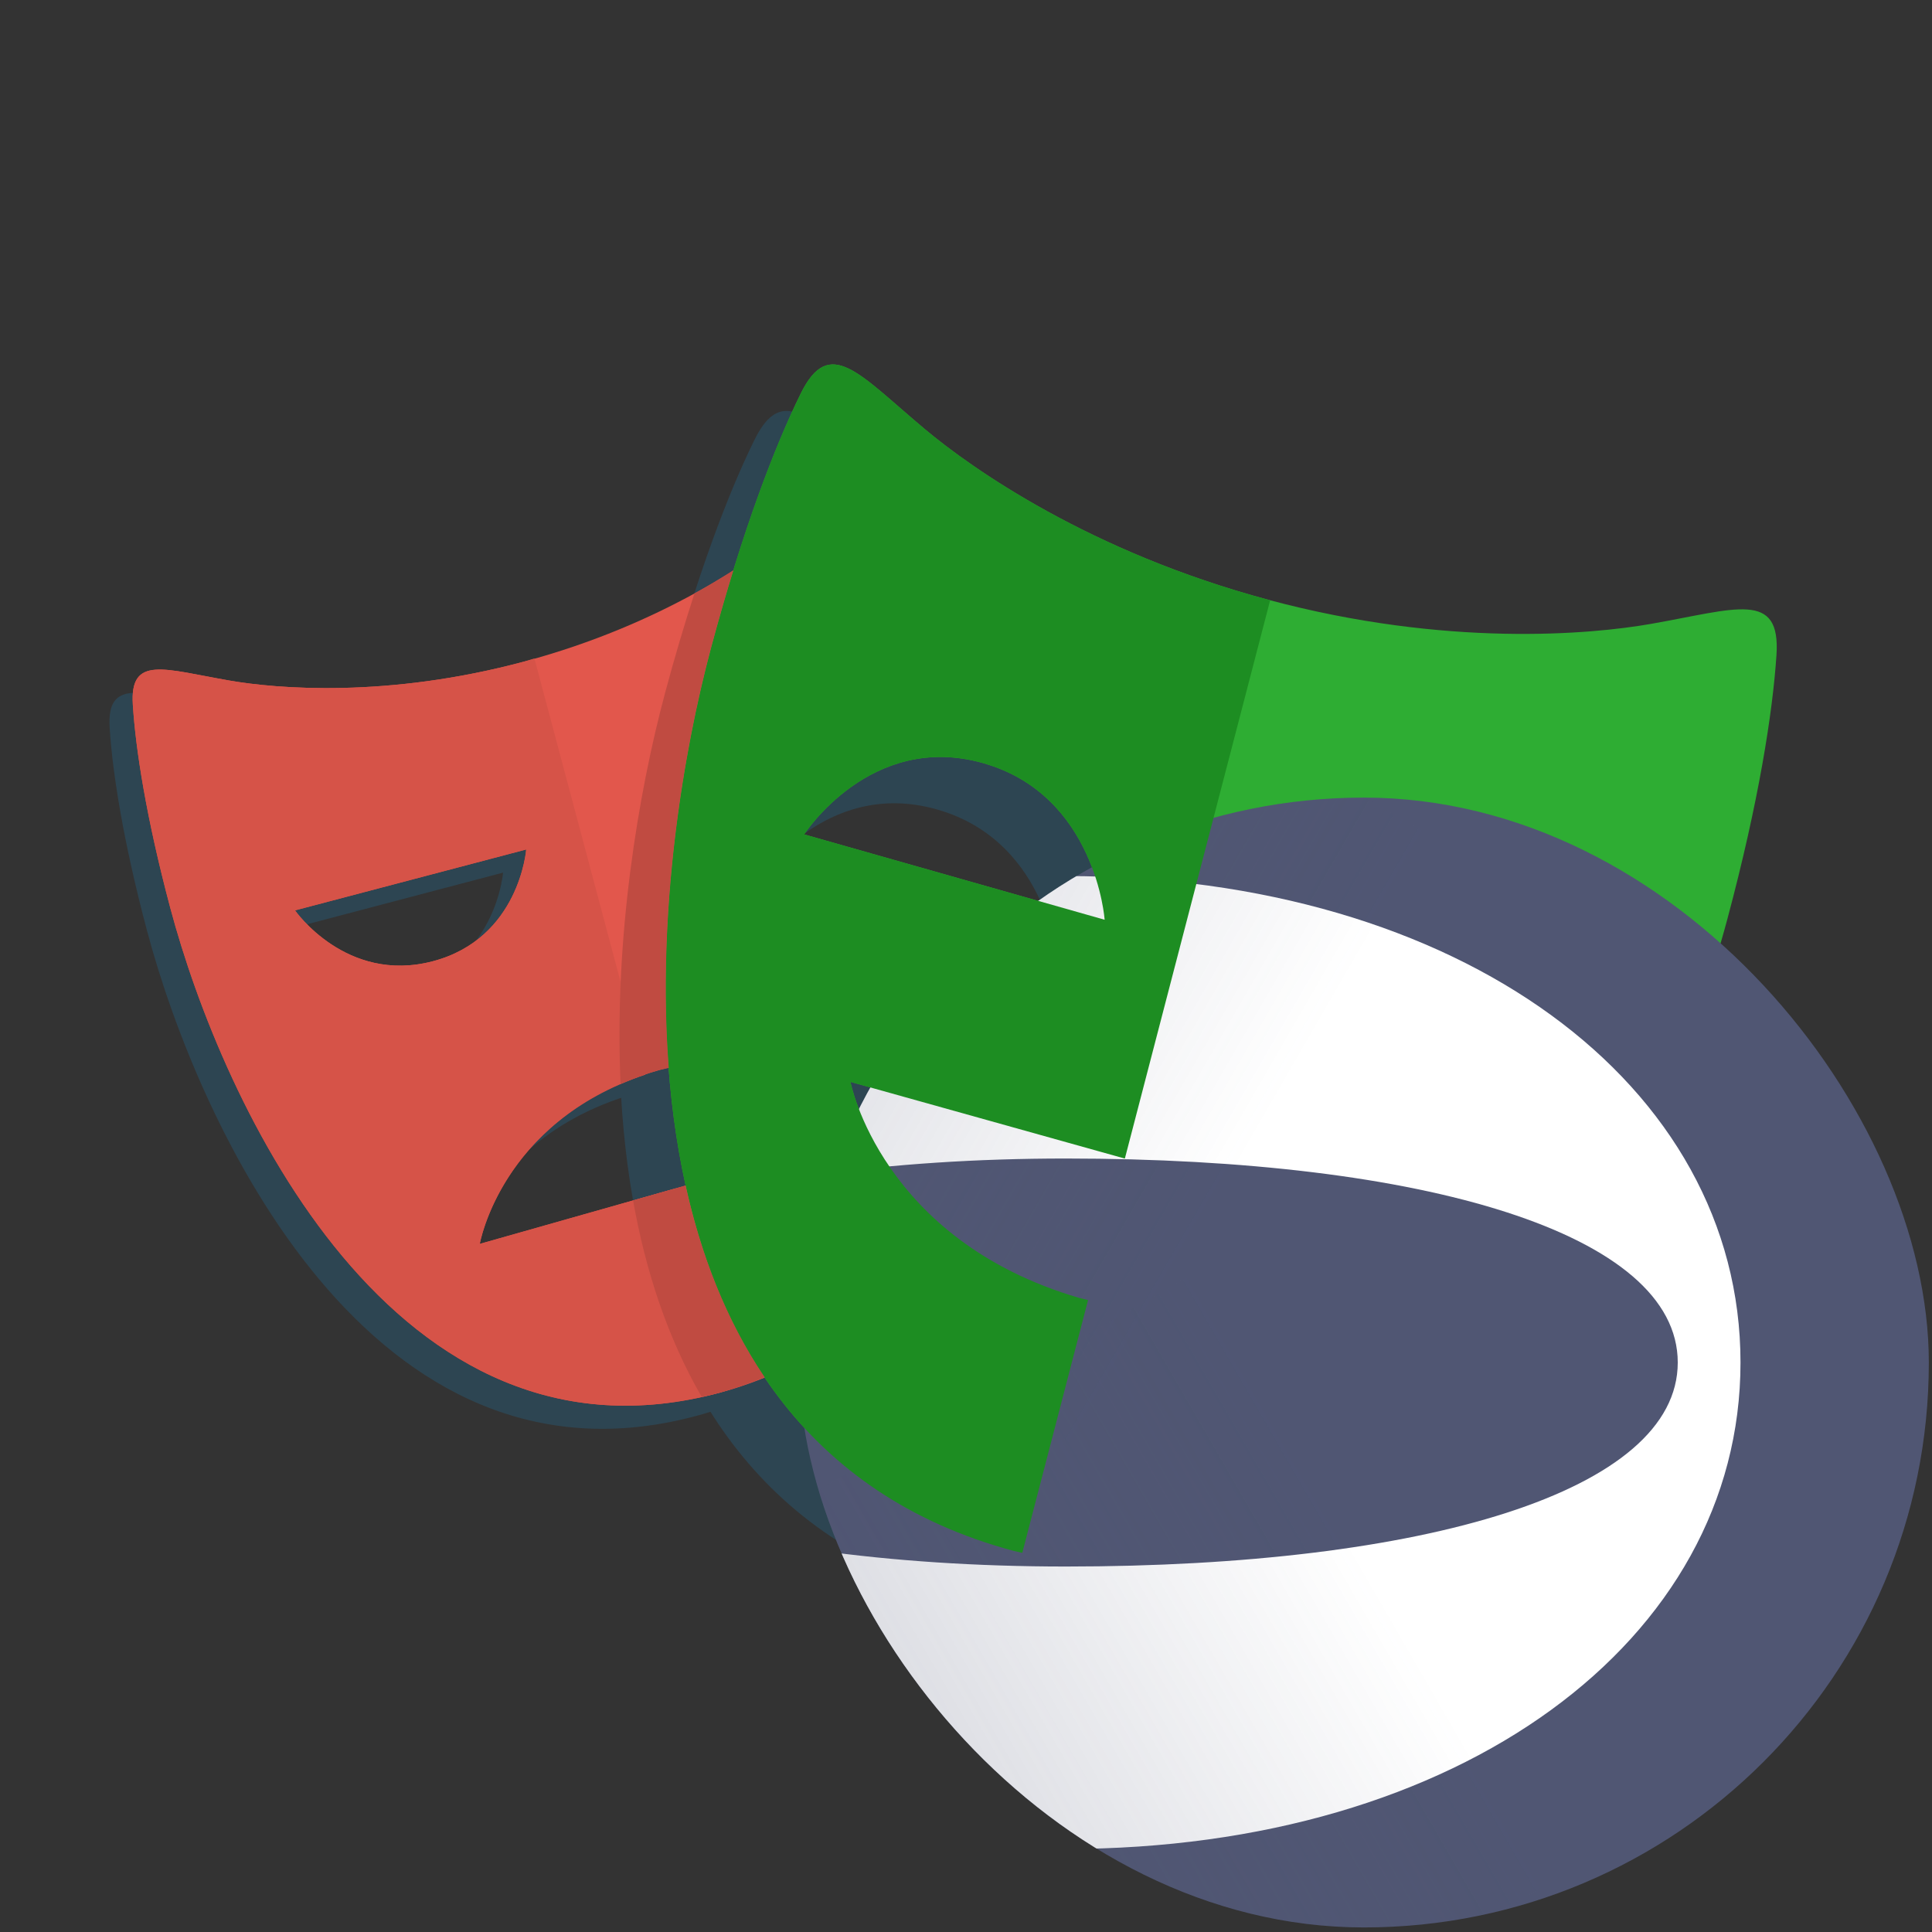 <?xml version="1.0" encoding="UTF-8" standalone="no"?>
<svg
   width="400"
   height="400"
   viewBox="0 0 400 400"
   fill="none"
   version="1.1"
   id="svg7"
   sodipodi:docname="playwright-logo.svg"
   xml:space="preserve"
   inkscape:version="1.4 (e7c3feb1, 2024-10-09)"
   xmlns:inkscape="http://www.inkscape.org/namespaces/inkscape"
   xmlns:sodipodi="http://sodipodi.sourceforge.net/DTD/sodipodi-0.dtd"
   xmlns="http://www.w3.org/2000/svg"
   xmlns:svg="http://www.w3.org/2000/svg"><rect x="0" y="0" width="400" height="400" fill="#333333" stroke="none"/><defs
     id="defs7"><linearGradient
       id="b"
       x1="13.396"
       x2="13.396"
       y1="41.059"
       y2="61.644"
       gradientUnits="userSpaceOnUse"><stop
         stop-color="#505673"
         id="stop3" /><stop
         offset="1"
         stop-color="#505673"
         stop-opacity="0"
         id="stop4" /></linearGradient><linearGradient
       id="c"
       x1=".063"
       x2=".063"
       y1="8.099"
       y2="28.685"
       gradientUnits="userSpaceOnUse"><stop
         stop-color="#505673"
         id="stop5" /><stop
         offset="1"
         stop-color="#505673"
         stop-opacity="0"
         id="stop6" /></linearGradient><clipPath
       id="a"><rect
         width="32"
         height="32"
         fill="#fff"
         rx="16"
         id="rect6" /></clipPath><linearGradient
       id="b-9"
       x1="13.396"
       x2="13.396"
       y1="41.059"
       y2="61.644"
       gradientUnits="userSpaceOnUse"><stop
         stop-color="#505673"
         id="stop3-0" /><stop
         offset="1"
         stop-color="#505673"
         stop-opacity="0"
         id="stop4-5" /></linearGradient><linearGradient
       id="c-2"
       x1=".063"
       x2=".063"
       y1="8.099"
       y2="28.685"
       gradientUnits="userSpaceOnUse"><stop
         stop-color="#505673"
         id="stop5-2" /><stop
         offset="1"
         stop-color="#505673"
         stop-opacity="0"
         id="stop6-7" /></linearGradient><clipPath
       id="a-3"><rect
         width="32"
         height="32"
         fill="#fff"
         rx="16"
         id="rect6-7" /></clipPath></defs><sodipodi:namedview
     id="namedview7"
     pagecolor="#ffffff"
     bordercolor="#000000"
     borderopacity="0.25"
     inkscape:showpageshadow="2"
     inkscape:pageopacity="0.0"
     inkscape:pagecheckerboard="0"
     inkscape:deskcolor="#d1d1d1"
     inkscape:zoom="0.52"
     inkscape:cx="387.5"
     inkscape:cy="209.61538"
     inkscape:window-width="1568"
     inkscape:window-height="1117"
     inkscape:window-x="0"
     inkscape:window-y="25"
     inkscape:window-maximized="0"
     inkscape:current-layer="svg7" /><path
     d="M136.444 221.556C123.558 225.213 115.104 231.625 109.535 238.032C114.869 233.364 122.014 229.08 131.652 226.348C141.51 223.554 149.92 223.574 156.869 224.915V219.481C150.941 218.939 144.145 219.371 136.444 221.556ZM108.946 175.876L61.09 188.484C61.09 188.484 61.962 189.716 63.577 191.36L104.153 180.668C104.153 180.668 103.578 188.077 98.585 194.705C108.03 187.559 108.946 175.876 108.946 175.876ZM149.005 288.347C81.658 306.486 46.027 228.438 35.24 187.928C30.256 169.229 28.08 155.067 27.5 145.928C27.438 144.979 27.466 144.179 27.534 143.446C24.04 143.657 22.367 145.473 22.708 150.721C23.288 159.855 25.463 174.016 30.447 192.721C41.23 233.225 76.866 311.273 144.213 293.134C158.872 289.185 169.885 281.992 178.152 272.81C170.532 279.692 160.995 285.112 149.005 288.347ZM161.661 128.11V132.903H188.077C187.535 131.206 186.989 129.677 186.447 128.11H161.661Z"
     fill="#2D4552"
     id="path1" /><path
     d="M193.981 167.584C205.861 170.958 212.144 179.287 215.465 186.658L228.711 190.42C228.711 190.42 226.904 164.623 203.57 157.995C181.741 151.793 168.308 170.124 166.674 172.496C173.024 167.972 182.297 164.268 193.981 167.584ZM299.422 186.777C277.573 180.547 264.145 198.916 262.535 201.255C268.89 196.736 278.158 193.031 289.837 196.362C301.698 199.741 307.976 208.06 311.307 215.436L324.572 219.212C324.572 219.212 322.736 193.41 299.422 186.777ZM286.262 254.795L176.072 223.99C176.072 223.99 177.265 230.038 181.842 237.869L274.617 263.805C282.255 259.386 286.262 254.795 286.262 254.795ZM209.867 321.102C122.618 297.71 133.166 186.543 147.284 133.865C153.097 112.156 159.073 96.02 164.029 85.204C161.072 84.595 158.623 86.153 156.203 91.075C150.941 101.747 144.212 119.124 137.7 143.45C123.586 196.127 113.038 307.29 200.283 330.682C241.406 341.699 273.442 324.955 297.323 298.659C274.655 319.19 245.714 330.701 209.867 321.102Z"
     fill="#2D4552"
     id="path2" /><path
     d="M161.661 262.296V239.863L99.332 257.537C99.332 257.537 103.938 230.777 136.444 221.556C146.302 218.762 154.713 218.781 161.661 220.123V128.11H192.869C189.471 117.61 186.184 109.526 183.423 103.909C178.856 94.612 174.174 100.775 163.545 109.665C156.059 115.919 137.139 129.261 108.668 136.933C80.197 144.61 57.179 142.574 47.575 140.911C33.96 138.562 26.839 135.572 27.505 145.928C28.085 155.062 30.261 169.224 35.245 187.928C46.027 228.433 81.663 306.481 149.01 288.342C166.602 283.602 179.019 274.233 187.626 262.291H161.661V262.296ZM61.085 188.484L108.946 175.876C108.946 175.876 107.551 194.288 89.609 199.018C71.661 203.743 61.085 188.484 61.085 188.484Z"
     fill="#E2574C"
     id="path3" /><path
     d="M341.786 129.174C329.345 131.355 299.498 134.072 262.612 124.185C225.716 114.304 201.236 97.022 191.537 88.899C177.788 77.383 171.74 69.38 165.788 81.486C160.526 92.163 153.797 109.54 147.284 133.866C133.171 186.543 122.623 297.706 209.867 321.098C297.093 344.47 343.53 242.92 357.644 190.238C364.157 165.917 367.013 147.5 367.799 135.625C368.695 122.173 359.455 126.078 341.786 129.174ZM166.497 172.756C166.497 172.756 180.246 151.372 203.565 158C226.899 164.628 228.706 190.425 228.706 190.425L166.497 172.756ZM223.42 268.713C182.403 256.698 176.077 223.99 176.077 223.99L286.262 254.796C286.262 254.791 264.021 280.578 223.42 268.713ZM262.377 201.495C262.377 201.495 276.107 180.126 299.422 186.773C322.736 193.411 324.572 219.208 324.572 219.208L262.377 201.495Z"
     fill="#2EAD33"
     id="path4" /><g
     style="fill:none"
     id="g7"
     transform="matrix(7.31,0,0,7.31,165.423,165.135)"><g
       clip-path="url(#a-3)"
       id="g3"><rect
         width="32"
         height="32"
         fill="#505673"
         rx="16"
         id="rect1"
         x="0"
         y="0" /><path
         fill="#ffffff"
         fill-rule="evenodd"
         d="M 7.556,29.778 C -3,29.778 -11.555,23.609 -11.555,16 -11.555,8.391 -3,2.222 7.554,2.222 c 11.172,0 19.112,5.905 19.112,13.778 0,7.873 -7.94,13.778 -19.111,13.778 m 0,-8 c -10.17,0 -17.334,-2.587 -17.334,-5.778 0,-3.191 7.163,-5.778 17.334,-5.778 10.171,0 17.334,2.128 17.334,5.778 0,3.65 -7.163,5.778 -17.333,5.778"
         clip-rule="evenodd"
         id="path1-4" /><path
         fill="url(#b)"
         d="m 3.396,41.059 h 20 v 20.585 h -20 z"
         opacity="0.3"
         transform="rotate(-120,3.396,41.059)"
         id="path2-8"
         style="fill:url(#b-9)" /><path
         fill="url(#c)"
         d="m -9.937,8.099 h 20 v 20.585 h -20 z"
         opacity="0.3"
         transform="rotate(-60,-9.937,8.1)"
         id="path3-3"
         style="fill:url(#c-2)" /></g></g><path
     d="M139.88 246.04L99.332 257.532C99.332 257.532 103.737 232.44 133.607 222.496L110.647 136.33L108.663 136.933C80.192 144.611 57.174 142.574 47.57 140.911C33.955 138.563 26.834 135.572 27.5 145.929C28.08 155.063 30.256 169.224 35.24 187.929C46.023 228.433 81.658 306.481 149.005 288.342L150.989 287.719L139.88 246.04ZM61.085 188.485L108.946 175.876C108.946 175.876 107.551 194.288 89.609 199.018C71.662 203.743 61.085 188.485 61.085 188.485Z"
     fill="#D65348"
     id="path5" /><path
     d="M225.27 269.163L223.415 268.712C182.398 256.698 176.072 223.99 176.072 223.99L232.89 239.872L262.971 124.281L262.607 124.185C225.711 114.304 201.232 97.022 191.532 88.899C177.783 77.383 171.735 69.38 165.783 81.486C160.526 92.163 153.797 109.54 147.284 133.866C133.171 186.543 122.623 297.706 209.867 321.097L211.655 321.5L225.27 269.163ZM166.497 172.756C166.497 172.756 180.246 151.372 203.565 158C226.899 164.628 228.706 190.425 228.706 190.425L166.497 172.756Z"
     fill="#1D8D22"
     id="path6" /><path
     d="M141.946 245.451L131.072 248.537C133.641 263.019 138.169 276.917 145.276 289.195C146.513 288.922 147.74 288.687 149 288.342C152.302 287.451 155.364 286.348 158.312 285.145C150.371 273.361 145.118 259.789 141.946 245.451ZM137.7 143.451C132.112 164.307 127.113 194.326 128.489 224.436C130.952 223.367 133.554 222.371 136.444 221.551L138.457 221.101C136.003 188.939 141.308 156.165 147.284 133.866C148.799 128.225 150.318 122.978 151.832 118.085C149.393 119.637 146.767 121.228 143.776 122.867C141.759 129.093 139.722 135.898 137.7 143.451Z"
     fill="#C04B41"
     id="path7" /></svg>
